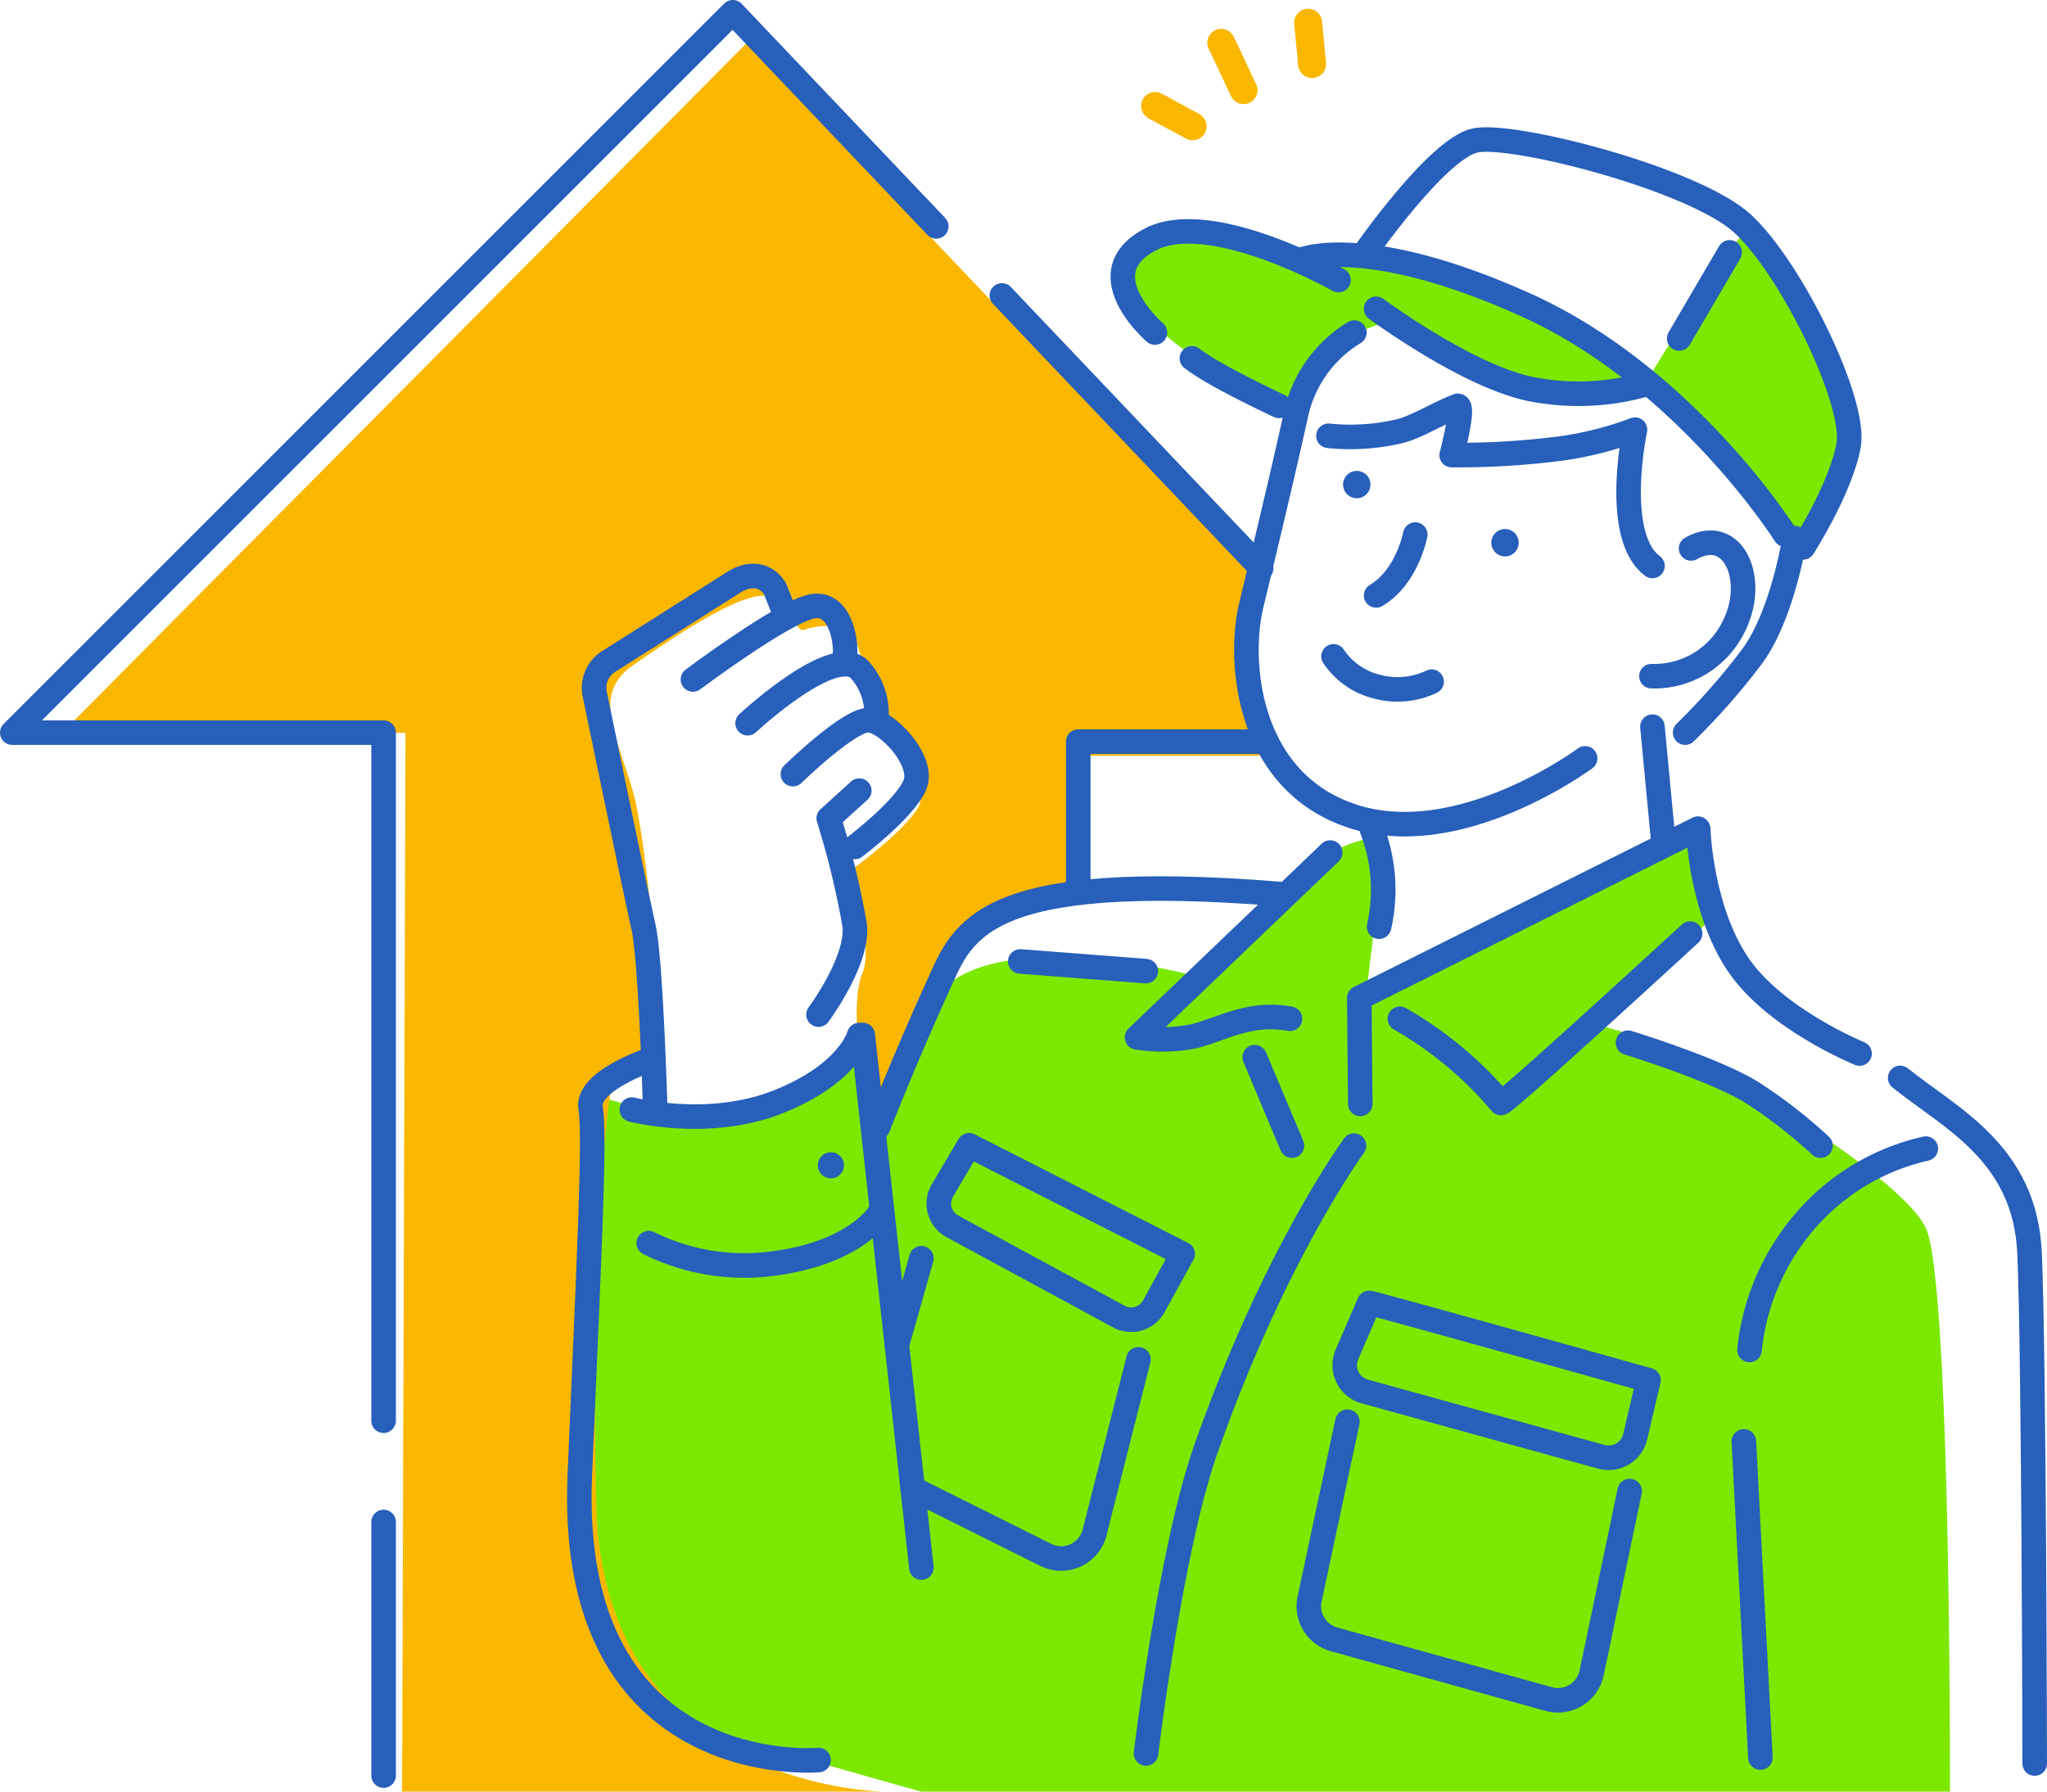 <svg xmlns="http://www.w3.org/2000/svg" width="208.456" height="182.489" viewBox="0 0 208.456 182.489">
  <g id="Group_58594" data-name="Group 58594" transform="translate(-987.502 -1173.787)">
    <path id="Path_132572" data-name="Path 132572" d="M1129.6,1217.88s1.82-5.246,4.63-7a17.008,17.008,0,0,1,5.093-2.213s10.021,7.75,17.519,7.422,8.263-1.757,8.263-1.757-13.005-11.19-25.972-12.033l-12.966-.843s-12.865-5.108-13.758,1.623S1129.6,1217.88,1129.6,1217.88Z" transform="translate(-10.424 -2.103)" fill="#7ce800"/>
    <path id="Path_132573" data-name="Path 132573" d="M1170.5,1214.7s6.385,5.532,9.507,9.881a38.421,38.421,0,0,0,5.87,6.632s5.38-6.327,5.074-11.02-9.169-20.857-10.079-20.978S1170.5,1214.7,1170.5,1214.7Z" transform="translate(-15.325 -2.07)" fill="#7ce800"/>
    <path id="Path_132574" data-name="Path 132574" d="M1086.613,1364.06h104.748s.107-51.949-2.465-57.424-24.8-19.374-34.289-20.8c5.118-4.607,12.842-10.911,12.842-10.911l-2.556-7.955-33.081,16.653,1.532-12.709-.876-3.945a9.985,9.985,0,0,0-5.178,2.319c-2.105,1.992-12.922,11.657-12.922,11.657s-22.987-6.162-27.3,3.756-5.822,11.7-5.822,11.7l-1.043-8.948s-5.424,6.865-13.15,7.51a31.628,31.628,0,0,1-13.773-1.956s-1.489,31.524-1.87,39.368,4.8,22.818,14.616,25.759S1086.613,1364.06,1086.613,1364.06Z" transform="translate(-5.282 -7.784)" fill="#7ce800"/>
    <path id="Path_132575" data-name="Path 132575" d="M1028.871,1356.6h49.292s-28.8,0-29.521-29.208,1.472-42.157,1.472-42.157l5.424-2.8s-1.481-21.851-3.155-27.686-4.241-9.936,0-12.873,12.167-8.38,14.315-6.815,2.391,3.557,3.154,3.193,4.643-.951,5.194.856,2.784,9.817,2.784,9.817,5.417,4.913,3.435,7.711-6.727,6.129-6.727,6.129,2.4,7.613,1.229,10.412-.279,8.106-.279,8.106l2.79,7.171s5.885-18.582,9.177-20.445,11.213-3.011,11.213-3.011l.2-13.913h17.481s-2.749-5.2-1.912-10.34,1.477-7.545,1.477-7.545l-51.981-54.673-70.185,70.711,35.468-.506Z" transform="translate(-0.421 -0.326)" fill="#fab700"/>
    <path id="パス_125332" data-name="パス 125332" d="M1093.37,1238.455" transform="translate(-8.822 -5.379)" fill="none" stroke="#275fba" stroke-linecap="round" stroke-linejoin="round" stroke-width="2.5"/>
    <path id="線_851" data-name="線 851" d="M1072.032,1270.469" transform="translate(-7.022 -8.079)" fill="none" stroke="#275fba" stroke-linecap="round" stroke-linejoin="round" stroke-width="2.5"/>
    <path id="線_851-2" data-name="線 851" d="M1091.513,1242.461" transform="translate(-8.665 -5.717)" fill="none" stroke="#275fba" stroke-linecap="round" stroke-linejoin="round" stroke-width="2.5"/>
    <path id="パス_124890-2" data-name="パス 124890-2" d="M1156.941,1231.326a1.394,1.394,0,1,1-1.851-.678h0A1.394,1.394,0,0,1,1156.941,1231.326Z" transform="translate(-14.913 -2.846)" fill="#275fba"/>
    <path id="パス_124890-3" data-name="パス 124890-3" d="M1140.505,1225.8a1.394,1.394,0,1,1-1.851-.678h0A1.4,1.4,0,0,1,1140.505,1225.8Z" transform="translate(-13.572 -3.244)" fill="#275fba"/>
    <line id="線_852" data-name="線 852" x2="1.685" y2="32.203" transform="translate(1165.087 1320.602)" fill="none" stroke="#275fba" stroke-linecap="round" stroke-linejoin="round" stroke-width="2.5"/>
    <path id="パス_125333" data-name="パス 125333" d="M1212.409,1363.441s-.069-41.8-.523-51.993-8.039-13.711-13.178-17.841" transform="translate(-17.704 -10.03)" fill="none" stroke="#275fba" stroke-linecap="round" stroke-linejoin="round" stroke-width="2.5"/>
    <path id="パス_125334" data-name="パス 125334" d="M1176.253,1266.016s.244,8.007,4.012,13.642,12.415,9.141,12.415,9.141" transform="translate(-15.81 -7.703)" fill="none" stroke="#275fba" stroke-linecap="round" stroke-linejoin="round" stroke-width="2.5"/>
    <path id="パス_125335" data-name="パス 125335" d="M1181.953,1321.981a23.791,23.791,0,0,1,6.758-14.309,22.789,22.789,0,0,1,11.194-6.2" transform="translate(-16.291 -10.693)" fill="none" stroke="#275fba" stroke-linecap="round" stroke-linejoin="round" stroke-width="2.5"/>
    <path id="パス_125336" data-name="パス 125336" d="M1168.436,1289.689s8.877,2.72,12.644,5.083a50.143,50.143,0,0,1,6.962,5.405" transform="translate(-15.151 -9.699)" fill="none" stroke="#275fba" stroke-linecap="round" stroke-linejoin="round" stroke-width="2.5"/>
    <path id="パス_125339" data-name="パス 125339" d="M1114.838,1363.052s2.471-20.712,6.094-31c7.031-19.97,15.089-30.911,15.089-30.911" transform="translate(-10.632 -10.665)" fill="none" stroke="#275fba" stroke-linecap="round" stroke-linejoin="round" stroke-width="2.5"/>
    <path id="パス_125343" data-name="パス 125343" d="M1133.51,1268.54l-19.663,18.822a16.364,16.364,0,0,0,5.926-.141c3.1-.875,5.7-2.466,9.641-1.753" transform="translate(-10.548 -7.916)" fill="none" stroke="#275fba" stroke-linecap="round" stroke-linejoin="round" stroke-width="2.5"/>
    <line id="線_855" data-name="線 855" x2="3.789" y2="9.013" transform="translate(1115.278 1281.465)" fill="none" stroke="#275fba" stroke-linecap="round" stroke-linejoin="round" stroke-width="2.5"/>
    <path id="パス_125344" data-name="パス 125344" d="M1173.05,1265.88l-34.493,17.247.1,10.79" transform="translate(-12.632 -7.692)" fill="none" stroke="#275fba" stroke-linecap="round" stroke-linejoin="round" stroke-width="2.5"/>
    <path id="パス_125345" data-name="パス 125345" d="M1143.073,1286.229a38.427,38.427,0,0,1,10.288,8.573c.2.3,19.263-17.246,19.263-17.246" transform="translate(-13.012 -8.676)" fill="none" stroke="#275fba" stroke-linecap="round" stroke-linejoin="round" stroke-width="2.5"/>
    <line id="線_856" data-name="線 856" x2="1.109" y2="11.699" transform="translate(1155.778 1247.801)" fill="none" stroke="#275fba" stroke-linecap="round" stroke-linejoin="round" stroke-width="2.5"/>
    <path id="パス_125346" data-name="パス 125346" d="M1136.994,1210.7a12.923,12.923,0,0,0-5.95,8.371c-1.311,5.951-3.126,13.515-4.538,19.364s-.4,18.154,10.488,21.583,23.5-5.95,23.5-5.95" transform="translate(-11.573 -3.039)" fill="none" stroke="#275fba" stroke-linecap="round" stroke-linejoin="round" stroke-width="2.5"/>
    <path id="パス_125347" data-name="パス 125347" d="M1171.049,1247.667a8.99,8.99,0,0,0,8.371-5.043c2.42-4.74,0-10.388-4.336-7.969" transform="translate(-15.371 -5.01)" fill="none" stroke="#275fba" stroke-linecap="round" stroke-linejoin="round" stroke-width="2.5"/>
    <path id="パス_125348" data-name="パス 125348" d="M1174.794,1253.373a68.311,68.311,0,0,0,6.823-7.766c3.126-4.236,4.327-12.043,4.327-12.043" transform="translate(-15.687 -4.967)" fill="none" stroke="#275fba" stroke-linecap="round" stroke-linejoin="round" stroke-width="2.5"/>
    <path id="パス_125351" data-name="パス 125351" d="M1128.819,1218.407s-6.757-3.129-8.875-4.844" transform="translate(-11.062 -3.28)" fill="none" stroke="#275fba" stroke-linecap="round" stroke-linejoin="round" stroke-width="2.5"/>
    <path id="パス_125352" data-name="パス 125352" d="M1115.531,1209.75s-7.324-6.287-.069-9.681c6.354-2.723,18.759,4.336,18.759,4.336" transform="translate(-10.414 -2.09)" fill="none" stroke="#275fba" stroke-linecap="round" stroke-linejoin="round" stroke-width="2.5"/>
    <path id="パス_125353" data-name="パス 125353" d="M1140.43,1208.056s9.278,6.856,15.733,8.169a24.905,24.905,0,0,0,11.8-.5" transform="translate(-12.79 -2.816)" fill="none" stroke="#275fba" stroke-linecap="round" stroke-linejoin="round" stroke-width="2.5"/>
    <path id="パス_125356" data-name="パス 125356" d="M1132.279,1202.506s6.572-2.625,22.692,4.639c16.339,7.362,26.426,23.4,26.426,23.4" transform="translate(-12.102 -2.309)" fill="none" stroke="#275fba" stroke-linecap="round" stroke-linejoin="round" stroke-width="2.5"/>
    <path id="パス_125357" data-name="パス 125357" d="M1139.218,1200.72s7.363-10.59,11.2-11.4,22.289,3.934,27.23,8.472,11.6,18.154,10.791,22.592-4.64,10.387-4.64,10.387" transform="translate(-12.687 -1.229)" fill="none" stroke="#275fba" stroke-linecap="round" stroke-linejoin="round" stroke-width="2.5"/>
    <line id="線_857" data-name="線 857" x1="5.143" y2="8.774" transform="translate(1158.502 1199.491)" fill="none" stroke="#275fba" stroke-linecap="round" stroke-linejoin="round" stroke-width="2.5"/>
    <path id="パス_125358" data-name="パス 125358" d="M1139.934,1265.88a17.113,17.113,0,0,1,.756,9.986" transform="translate(-12.748 -7.692)" fill="none" stroke="#275fba" stroke-linecap="round" stroke-linejoin="round" stroke-width="2.5"/>
    <path id="パス_125360" data-name="パス 125360" d="M1145.79,1227.386s-.808,4.336-3.984,6.2" transform="translate(-14.166 0.849)" fill="none" stroke="#275fba" stroke-linecap="round" stroke-linejoin="round" stroke-width="2.5"/>
    <path id="パス_125361" data-name="パス 125361" d="M1135.693,1246.716a7.457,7.457,0,0,0,4.387,3.077,8.055,8.055,0,0,0,5.6-.5" transform="translate(-12.39 -6.076)" fill="none" stroke="#275fba" stroke-linecap="round" stroke-linejoin="round" stroke-width="2.5"/>
    <path id="パス_125364" data-name="パス 125364" d="M1136.874,1331.855l-3.85,18.054a3.507,3.507,0,0,0,2.49,4.11l21.858,6.08a3.508,3.508,0,0,0,4.319-2.439c.02-.073.038-.147.054-.222l3.873-18.524" transform="translate(-12.159 -13.255)" fill="none" stroke="#275fba" stroke-linecap="round" stroke-linejoin="round" stroke-width="2.5"/>
    <path id="パス_125365" data-name="パス 125365" d="M1088.887,1338.065l13.537,6.755a3.506,3.506,0,0,0,4.986-2.265l4.47-17.637" transform="translate(-8.444 -12.67)" fill="none" stroke="#275fba" stroke-linecap="round" stroke-linejoin="round" stroke-width="2.5"/>
    <path id="パス_125366" data-name="パス 125366" d="M1094.877,1301.1l21.746,11.063-2.94,5.348a2.623,2.623,0,0,1-3.546,1.042l-16.971-9.2a2.622,2.622,0,0,1-1.056-3.555c.015-.027.03-.055.046-.082Z" transform="translate(-8.688 -10.661)" fill="none" stroke="#275fba" stroke-linecap="round" stroke-linejoin="round" stroke-width="2.5"/>
    <path id="パス_125367" data-name="パス 125367" d="M1139.429,1318.638c.4,0,28.44,7.867,28.44,7.867l-1.357,5.768a2.772,2.772,0,0,1-3.332,2.065l-.1-.026-24.105-6.655a2.774,2.774,0,0,1-1.936-3.412,3,3,0,0,1,.127-.362Z" transform="translate(-12.495 -12.14)" fill="none" stroke="#275fba" stroke-linecap="round" stroke-linejoin="round" stroke-width="2.5"/>
    <path id="Path_132576" data-name="Path 132576" d="M1129,1269.736" transform="translate(-11.826 -8.017)" fill="none" stroke="#275fba" stroke-linecap="round" stroke-linejoin="round" stroke-width="2.5"/>
    <path id="Path_132577" data-name="Path 132577" d="M1125.872,1273.091c-30.342-2.447-32.2,3.795-34.653,9.181-3.521,7.73-6.219,14.651-6.219,14.651" transform="translate(-8.116 -8.253)" fill="none" stroke="#275fba" stroke-linecap="round" stroke-linejoin="round" stroke-width="2.5"/>
    <path id="Path_132578" data-name="Path 132578" d="M1135.144,1221.9a21.824,21.824,0,0,0,7.121-.439c1.759-.391,3.766-1.715,6.04-2.613.721,0-.613,5.018-.613,5.018a82.557,82.557,0,0,0,11.106-.67,35,35,0,0,0,7.563-1.92s-2.31,10.83,1.777,13.883" transform="translate(-12.359 -3.726)" fill="none" stroke="#275fba" stroke-linecap="round" stroke-linejoin="round" stroke-width="2.5"/>
    <line id="Line_1361" data-name="Line 1361" x2="12.787" y2="0.987" transform="translate(1091.4 1271.714)" fill="none" stroke="#275fba" stroke-linecap="round" stroke-linejoin="round" stroke-width="2.5"/>
    <line id="Line_1362" data-name="Line 1362" x1="2.497" y2="8.829" transform="translate(1078.834 1301.946)" fill="none" stroke="#275fba" stroke-linecap="round" stroke-linejoin="round" stroke-width="2.5"/>
    <path id="Path_132579" data-name="Path 132579" d="M1126.482,1256.2H1107.3v14.414" transform="translate(-9.996 -6.875)" fill="none" stroke="#275fba" stroke-linecap="round" stroke-linejoin="round" stroke-width="2.5"/>
    <line id="Line_1363" data-name="Line 1363" x2="26.399" y2="27.783" transform="translate(1089.531 1203.879)" fill="none" stroke="#275fba" stroke-linecap="round" stroke-linejoin="round" stroke-width="2.5"/>
    <path id="Path_132580" data-name="Path 132580" d="M1026.566,1318.529v-70.083H988.752l73.374-73.374,20.722,21.809" transform="translate(0 -0.035)" fill="none" stroke="#275fba" stroke-linecap="round" stroke-linejoin="round" stroke-width="2.5"/>
    <line id="Line_1364" data-name="Line 1364" y1="25.832" transform="translate(1026.566 1328.806)" fill="none" stroke="#275fba" stroke-linecap="round" stroke-linejoin="round" stroke-width="2.5"/>
    <path id="パス_131996" data-name="パス 131996" d="M1080.6,1266.974" transform="translate(-7.745 -7.784)" fill="#2e2e2e"/>
    <path id="パス_132037" data-name="パス 132037" d="M1054.118,1296.225a.7.7,0,0,0,.117,0" transform="translate(-5.512 -10.25)" fill="#2e2e2e"/>
    <path id="パス_132038" data-name="パス 132038" d="M1078.705,1302.3a1.328,1.328,0,1,0,1.8-.132A1.329,1.329,0,0,0,1078.705,1302.3Z" transform="translate(-7.561 -10.727)" fill="#275fba"/>
    <path id="Path_132581" data-name="Path 132581" d="M1058.883,1291.631s-6.376,2.149-5.918,4.875-.083,13.739-1.1,37.347c-1.352,31.319,24.31,29.069,24.31,29.069" transform="translate(-5.317 -9.863)" fill="none" stroke="#275fba" stroke-linecap="round" stroke-linejoin="round" stroke-width="2.5"/>
    <path id="Path_132582" data-name="Path 132582" d="M1057.652,1296.429s7.827,2.07,15-.824,8.164-6.771,8.164-6.771" transform="translate(-5.81 -9.627)" fill="none" stroke="#275fba" stroke-linecap="round" stroke-linejoin="round" stroke-width="2.5"/>
    <line id="Line_1365" data-name="Line 1365" x2="5.973" y2="54.25" transform="translate(1075.358 1279.206)" fill="none" stroke="#275fba" stroke-linecap="round" stroke-linejoin="round" stroke-width="2.5"/>
    <path id="Path_132583" data-name="Path 132583" d="M1059.534,1311.725a21.924,21.924,0,0,0,13.048,2.026c7.853-1.105,10.27-4.834,10.27-4.834" transform="translate(-5.968 -11.32)" fill="none" stroke="#275fba" stroke-linecap="round" stroke-linejoin="round" stroke-width="2.5"/>
    <path id="Path_132584" data-name="Path 132584" d="M1059.686,1292.219s-.435-15.337-1.2-18.694c-.618-2.719-3.782-18-4.962-23.714a3.178,3.178,0,0,1,1.419-3.332l12.764-8.076c1.358-.859,3.1-1.008,4.166.668l.73,1.815" transform="translate(-5.456 -5.322)" fill="none" stroke="#275fba" stroke-linecap="round" stroke-linejoin="round" stroke-width="2.5"/>
    <path id="Path_132585" data-name="Path 132585" d="M1064.45,1248.595s9.05-6.771,12.057-7.429c3.4-.745,3.851,5.1,3.186,5.869" transform="translate(-6.383 -5.602)" fill="none" stroke="#275fba" stroke-linecap="round" stroke-linejoin="round" stroke-width="2.5"/>
    <path id="Path_132586" data-name="Path 132586" d="M1070.534,1253.6s8.71-8.117,11.369-5.494a6.673,6.673,0,0,1,1.755,4.73" transform="translate(-6.896 -6.149)" fill="none" stroke="#275fba" stroke-linecap="round" stroke-linejoin="round" stroke-width="2.5"/>
    <path id="Path_132587" data-name="Path 132587" d="M1075.565,1259.31s5.951-5.8,7.845-5.494,5.1,3.74,4.718,6.1-6.265,6.817-6.265,6.817" transform="translate(-7.32 -6.673)" fill="none" stroke="#275fba" stroke-linecap="round" stroke-linejoin="round" stroke-width="2.5"/>
    <path id="Path_132588" data-name="Path 132588" d="M1082.568,1261.651l-3.11,2.823a85.2,85.2,0,0,1,2.645,10.912c.389,3.586-3.687,9.08-3.687,9.08" transform="translate(-7.561 -7.335)" fill="none" stroke="#275fba" stroke-linecap="round" stroke-linejoin="round" stroke-width="2.5"/>
    <path id="パス_132069" data-name="パス 132069" d="M1120.822,1188.068a1.455,1.455,0,0,0-.643-1.91l-3.347-1.809-.48-.26a1.439,1.439,0,0,0-1.911.643,1.457,1.457,0,0,0,.642,1.91l3.348,1.809.48.259A1.438,1.438,0,0,0,1120.822,1188.068Z" transform="translate(-10.587 -0.783)" fill="#fab700"/>
    <path id="パス_132070" data-name="パス 132070" d="M1126.614,1183.786a1.394,1.394,0,0,0,.069-1.106l-1.98-4.209-.282-.6a1.546,1.546,0,0,0-.711-.806,1.457,1.457,0,0,0-1.106-.069,1.441,1.441,0,0,0-.8.711,1.393,1.393,0,0,0-.069,1.106l1.98,4.209.282.6a1.546,1.546,0,0,0,.711.806,1.457,1.457,0,0,0,1.106.069A1.441,1.441,0,0,0,1126.614,1183.786Z" transform="translate(-11.206 -0.191)" fill="#fab700"/>
    <path id="パス_132071" data-name="パス 132071" d="M1131.724,1180.479a1.426,1.426,0,0,0,2.841-.22l-.358-3.75-.052-.544a1.425,1.425,0,0,0-2.841.219l.358,3.749Z" transform="translate(-12.021)" fill="#fab700"/>
  </g>
</svg>
